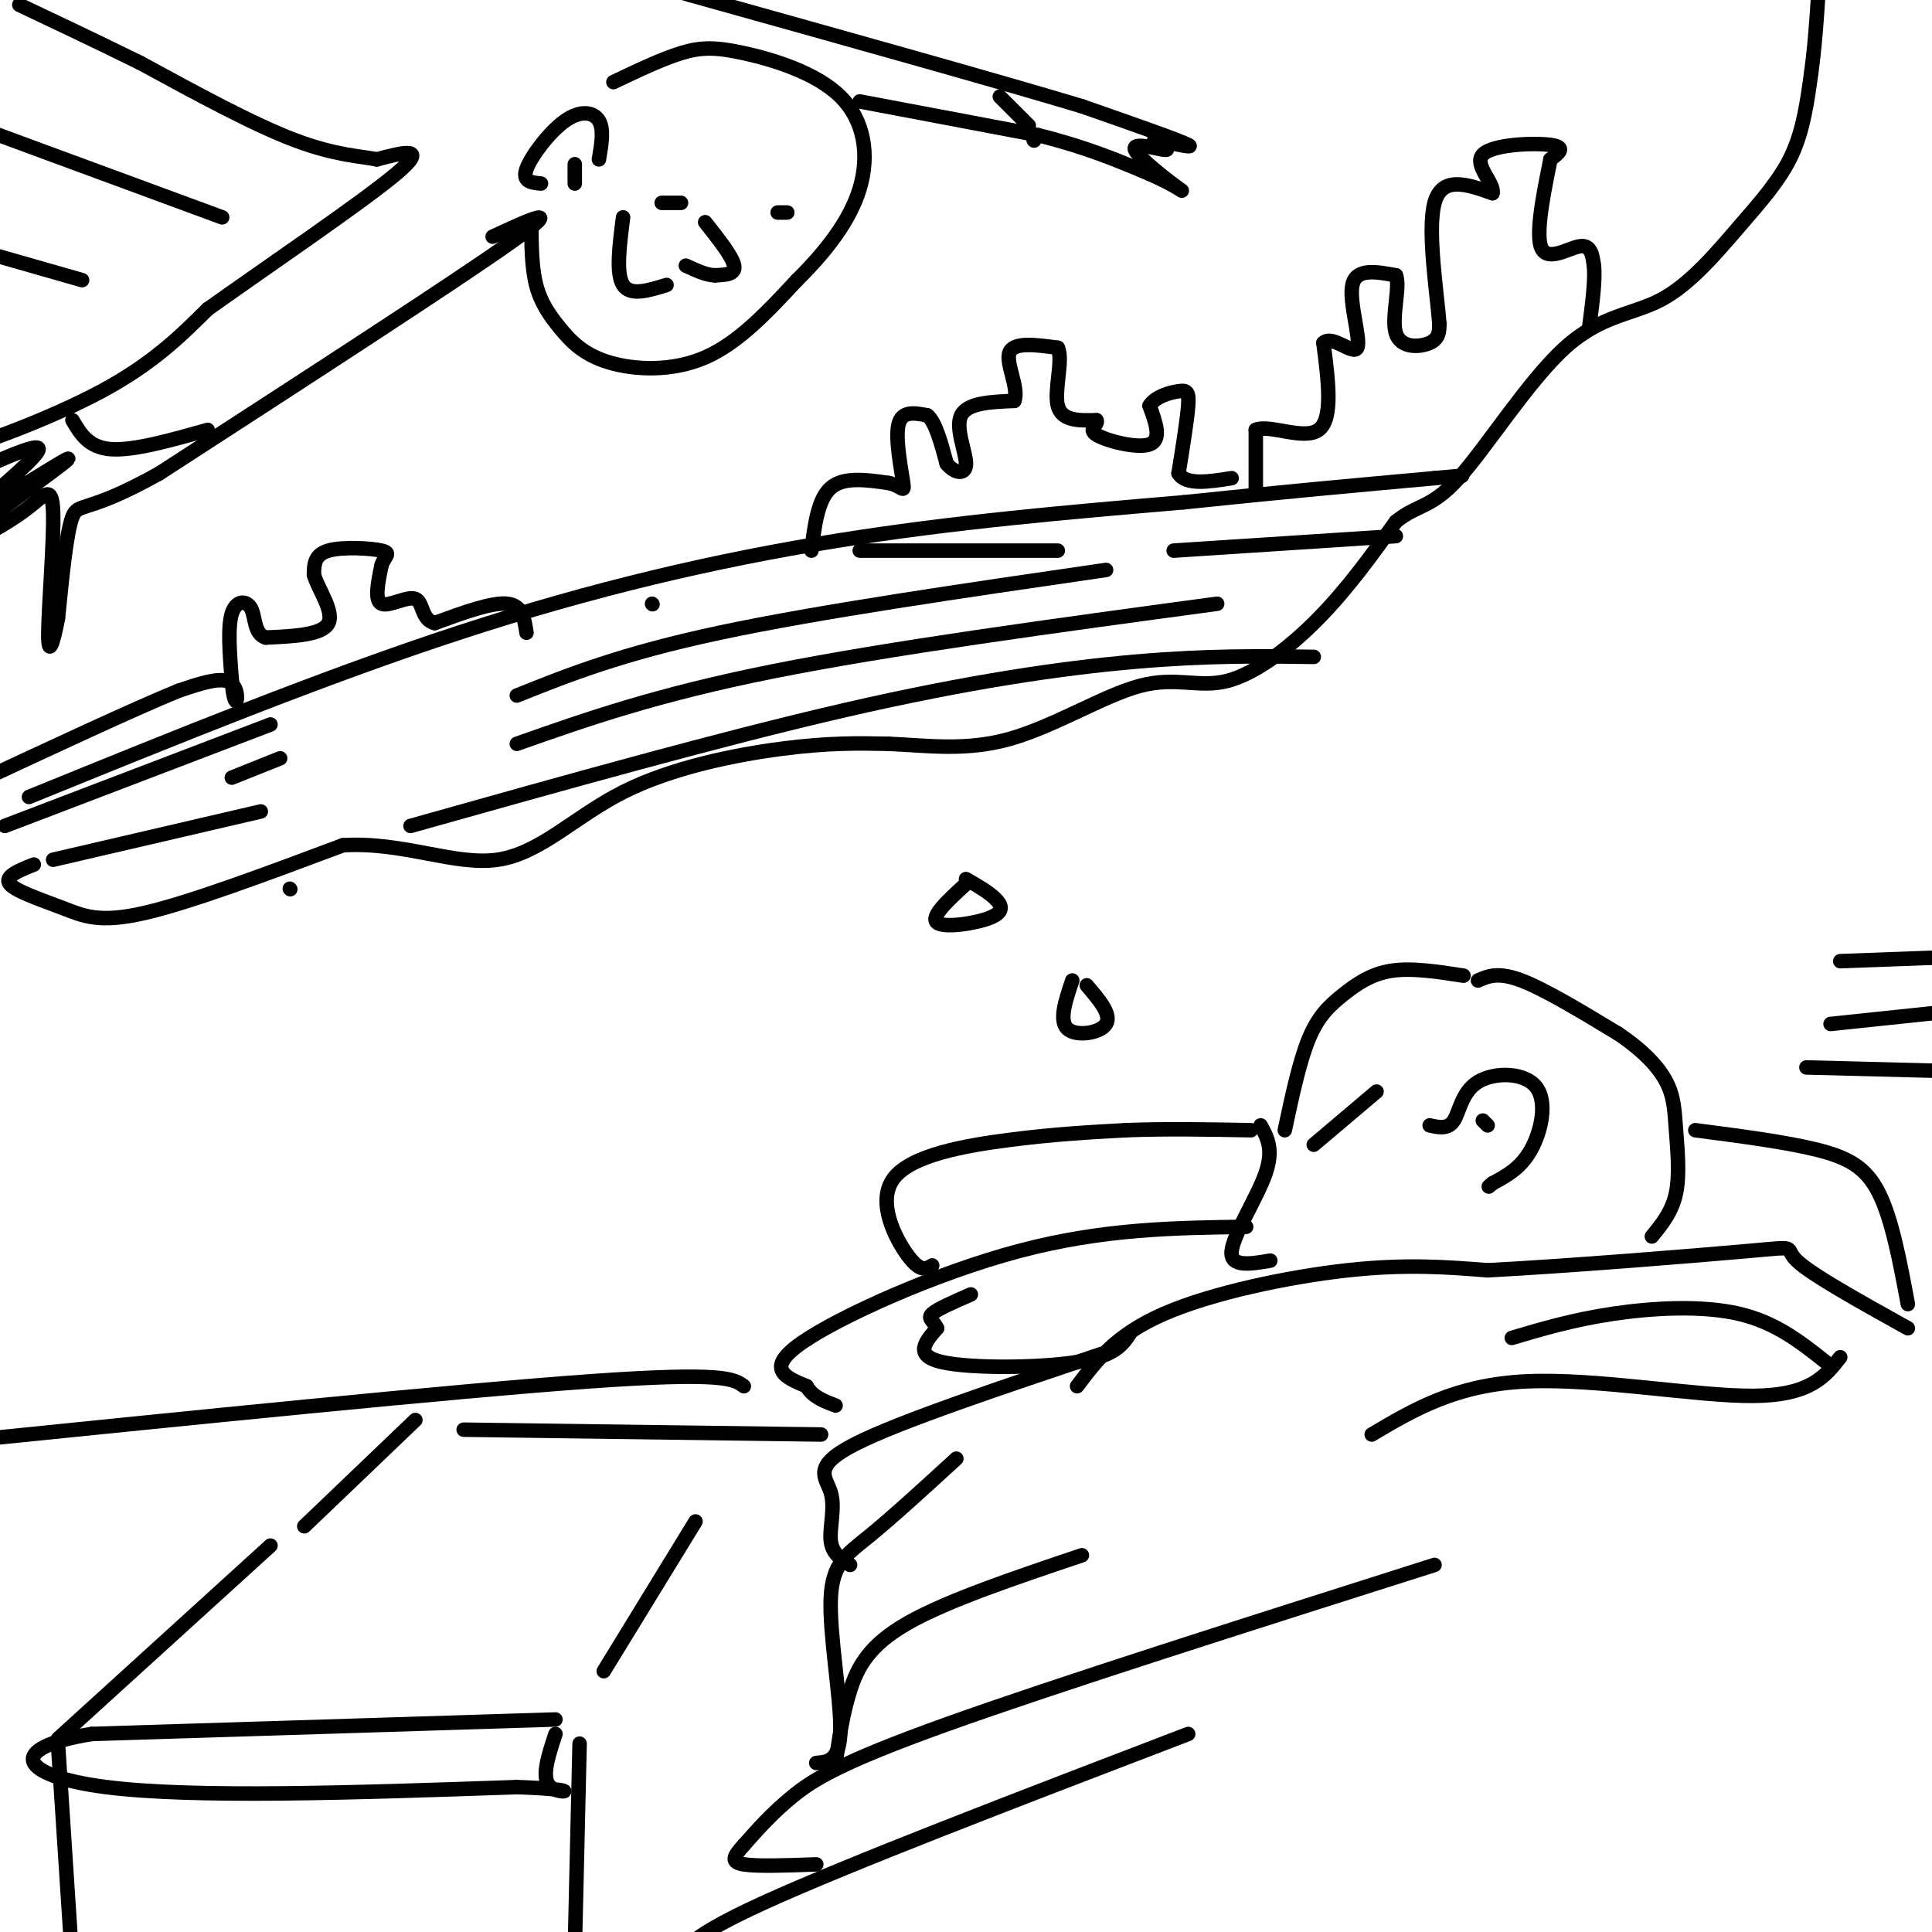 <svg viewBox='0 0 400 400' version='1.1' xmlns='http://www.w3.org/2000/svg' xmlns:xlink='http://www.w3.org/1999/xlink'><g fill='none' stroke='rgb(0,0,0)' stroke-width='3' stroke-linecap='round' stroke-linejoin='round'><path d='M303,202c-5.387,-0.833 -10.774,-1.667 -15,-1c-4.226,0.667 -7.292,2.833 -10,5c-2.708,2.167 -5.060,4.333 -7,9c-1.940,4.667 -3.470,11.833 -5,19'/><path d='M285,226c0.000,0.000 -13.000,11.000 -13,11'/><path d='M296,233c1.906,0.421 3.812,0.842 5,-1c1.188,-1.842 1.659,-5.947 5,-8c3.341,-2.053 9.553,-2.053 12,1c2.447,3.053 1.128,9.158 -1,13c-2.128,3.842 -5.064,5.421 -8,7'/><path d='M309,245c-1.333,1.167 -0.667,0.583 0,0'/><path d='M307,232c0.000,0.000 1.000,1.000 1,1'/><path d='M261,233c1.378,2.489 2.756,4.978 1,10c-1.756,5.022 -6.644,12.578 -7,16c-0.356,3.422 3.822,2.711 8,2'/><path d='M223,287c4.022,-5.333 8.044,-10.667 18,-15c9.956,-4.333 25.844,-7.667 38,-9c12.156,-1.333 20.578,-0.667 29,0'/><path d='M308,263c16.381,-0.857 42.833,-3.000 54,-4c11.167,-1.000 7.048,-0.857 10,2c2.952,2.857 12.976,8.429 23,14'/><path d='M378,282c-5.178,-4.111 -10.356,-8.222 -18,-10c-7.644,-1.778 -17.756,-1.222 -26,0c-8.244,1.222 -14.622,3.111 -21,5'/><path d='M381,281c-3.089,3.956 -6.178,7.911 -18,8c-11.822,0.089 -32.378,-3.689 -47,-3c-14.622,0.689 -23.311,5.844 -32,11'/><path d='M234,276c-1.556,2.378 -3.111,4.756 -11,6c-7.889,1.244 -22.111,1.356 -28,0c-5.889,-1.356 -3.444,-4.178 -1,-7'/><path d='M194,275c-0.733,-1.578 -2.067,-2.022 -1,-3c1.067,-0.978 4.533,-2.489 8,-4'/><path d='M258,254c-14.822,0.200 -29.644,0.400 -47,5c-17.356,4.600 -37.244,13.600 -45,19c-7.756,5.400 -3.378,7.200 1,9'/><path d='M167,287c1.167,2.167 3.583,3.083 6,4'/><path d='M229,280c-21.435,7.167 -42.869,14.333 -52,19c-9.131,4.667 -5.958,6.833 -5,10c0.958,3.167 -0.298,7.333 0,10c0.298,2.667 2.149,3.833 4,5'/><path d='M198,302c-6.613,6.054 -13.226,12.107 -18,16c-4.774,3.893 -7.708,5.625 -8,13c-0.292,7.375 2.060,20.393 2,27c-0.060,6.607 -2.530,6.804 -5,7'/><path d='M224,322c-13.933,4.689 -27.867,9.378 -36,14c-8.133,4.622 -10.467,9.178 -12,14c-1.533,4.822 -2.267,9.911 -3,15'/><path d='M297,324c-39.311,12.489 -78.622,24.978 -101,33c-22.378,8.022 -27.822,11.578 -32,15c-4.178,3.422 -7.089,6.711 -10,10'/><path d='M154,382c-2.222,2.444 -2.778,3.556 0,4c2.778,0.444 8.889,0.222 15,0'/><path d='M246,359c-35.250,13.500 -70.500,27.000 -88,35c-17.500,8.000 -17.250,10.500 -17,13'/><path d='M306,203c2.083,-0.917 4.167,-1.833 9,0c4.833,1.833 12.417,6.417 20,11'/><path d='M335,214c5.254,3.539 8.388,6.887 10,10c1.612,3.113 1.703,5.992 2,10c0.297,4.008 0.799,9.145 0,13c-0.799,3.855 -2.900,6.427 -5,9'/><path d='M193,262c-1.202,0.738 -2.405,1.476 -5,-2c-2.595,-3.476 -6.583,-11.167 -3,-16c3.583,-4.833 14.738,-6.810 24,-8c9.262,-1.190 16.631,-1.595 24,-2'/><path d='M233,234c8.333,-0.333 17.167,-0.167 26,0'/><path d='M351,234c9.244,1.200 18.489,2.400 25,4c6.511,1.600 10.289,3.600 13,9c2.711,5.400 4.356,14.200 6,23'/><path d='M222,203c-1.400,4.156 -2.800,8.311 -1,10c1.800,1.689 6.800,0.911 8,-1c1.200,-1.911 -1.400,-4.956 -4,-8'/><path d='M200,183c-3.714,3.399 -7.429,6.798 -6,8c1.429,1.202 8.000,0.208 11,-1c3.000,-1.208 2.429,-2.631 1,-4c-1.429,-1.369 -3.714,-2.685 -6,-4'/><path d='M7,179c-3.095,1.238 -6.190,2.476 -5,4c1.190,1.524 6.667,3.333 11,5c4.333,1.667 7.524,3.190 17,1c9.476,-2.190 25.238,-8.095 41,-14'/><path d='M71,175c12.470,-0.778 23.147,4.276 32,3c8.853,-1.276 15.884,-8.882 26,-14c10.116,-5.118 23.319,-7.748 33,-9c9.681,-1.252 15.841,-1.126 22,-1'/><path d='M184,154c7.652,0.309 15.782,1.580 25,-1c9.218,-2.580 19.522,-9.011 27,-11c7.478,-1.989 12.129,0.465 18,-1c5.871,-1.465 12.963,-6.847 19,-13c6.037,-6.153 11.018,-13.076 16,-20'/><path d='M289,108c4.352,-3.604 7.231,-2.616 13,-9c5.769,-6.384 14.427,-20.142 22,-27c7.573,-6.858 14.061,-6.818 20,-10c5.939,-3.182 11.330,-9.588 16,-15c4.670,-5.412 8.620,-9.832 11,-15c2.380,-5.168 3.190,-11.084 4,-17'/><path d='M375,15c1.000,-7.167 1.500,-16.583 2,-26'/><path d='M144,315c0.000,0.000 -19.000,31.000 -19,31'/><path d='M115,356c0.000,0.000 -96.000,3.000 -96,3'/><path d='M19,359c-18.044,2.911 -15.156,8.689 3,11c18.156,2.311 51.578,1.156 85,0'/><path d='M107,370c14.733,0.489 9.067,1.711 7,0c-2.067,-1.711 -0.533,-6.356 1,-11'/><path d='M120,361c0.000,0.000 -1.000,43.000 -1,43'/><path d='M12,361c0.000,0.000 3.000,46.000 3,46'/><path d='M12,360c0.000,0.000 44.000,-40.000 44,-40'/><path d='M170,297c0.000,0.000 -74.000,-1.000 -74,-1'/><path d='M124,33c0.536,-3.101 1.071,-6.202 0,-8c-1.071,-1.798 -3.750,-2.292 -7,0c-3.250,2.292 -7.071,7.369 -8,10c-0.929,2.631 1.036,2.815 3,3'/><path d='M119,34c0.000,0.000 0.000,4.000 0,4'/><path d='M137,42c0.000,0.000 4.000,0.000 4,0'/><path d='M161,44c0.000,0.000 2.000,0.000 2,0'/><path d='M146,46c2.833,3.583 5.667,7.167 6,9c0.333,1.833 -1.833,1.917 -4,2'/><path d='M148,57c-1.667,0.000 -3.833,-1.000 -6,-2'/><path d='M138,59c-3.750,1.167 -7.500,2.333 -9,0c-1.500,-2.333 -0.750,-8.167 0,-14'/><path d='M110,46c0.030,4.670 0.061,9.340 1,13c0.939,3.660 2.788,6.311 5,9c2.212,2.689 4.788,5.416 10,7c5.212,1.584 13.061,2.024 20,-1c6.939,-3.024 12.970,-9.512 19,-16'/><path d='M165,58c5.845,-5.767 10.959,-12.183 13,-19c2.041,-6.817 1.011,-14.033 -4,-19c-5.011,-4.967 -14.003,-7.683 -20,-9c-5.997,-1.317 -8.999,-1.233 -13,0c-4.001,1.233 -9.000,3.617 -14,6'/><path d='M102,49c7.750,-3.583 15.500,-7.167 4,1c-11.500,8.167 -42.250,28.083 -73,48'/><path d='M33,98c-15.222,8.533 -16.778,5.867 -18,9c-1.222,3.133 -2.111,12.067 -3,21'/><path d='M12,128c-1.015,5.401 -2.054,8.403 -2,3c0.054,-5.403 1.200,-19.211 1,-25c-0.200,-5.789 -1.746,-3.559 -5,-1c-3.254,2.559 -8.215,5.445 -10,6c-1.785,0.555 -0.392,-1.223 1,-3'/><path d='M-3,108c5.451,-4.321 18.579,-13.622 17,-13c-1.579,0.622 -17.867,11.167 -19,11c-1.133,-0.167 12.887,-11.045 13,-13c0.113,-1.955 -13.682,5.013 -19,7c-5.318,1.987 -2.159,-1.006 1,-4'/><path d='M-10,96c2.225,-2.584 7.287,-7.043 6,-7c-1.287,0.043 -8.923,4.589 -5,4c3.923,-0.589 19.407,-6.311 30,-12c10.593,-5.689 16.297,-11.344 22,-17'/><path d='M43,64c12.267,-8.733 31.933,-22.067 39,-28c7.067,-5.933 1.533,-4.467 -4,-3'/><path d='M78,33c-2.978,-0.644 -8.422,-0.756 -17,-4c-8.578,-3.244 -20.289,-9.622 -32,-16'/><path d='M29,13c-9.500,-4.667 -17.250,-8.333 -25,-12'/><path d='M178,21c0.000,0.000 37.000,7.000 37,7'/><path d='M215,28c10.000,2.500 16.500,5.250 23,8'/><path d='M238,36c5.565,2.408 7.976,4.429 6,3c-1.976,-1.429 -8.340,-6.308 -9,-8c-0.660,-1.692 4.383,-0.198 6,0c1.617,0.198 -0.191,-0.901 -2,-2'/><path d='M239,29c2.222,0.267 8.778,1.933 7,1c-1.778,-0.933 -11.889,-4.467 -22,-8'/><path d='M224,22c-17.167,-5.167 -49.083,-14.083 -81,-23'/><path d='M143,-1c-15.833,-4.667 -14.917,-4.833 -14,-5'/><path d='M214,29c0.000,0.000 0.100,0.100 0.1,0.1'/><path d='M213,26c0.000,0.000 -6.000,-6.000 -6,-6'/><path d='M43,89c-7.667,2.167 -15.333,4.333 -20,4c-4.667,-0.333 -6.333,-3.167 -8,-6'/><path d='M6,165c30.511,-12.422 61.022,-24.844 89,-34c27.978,-9.156 53.422,-15.044 78,-19c24.578,-3.956 48.289,-5.978 72,-8'/><path d='M245,104c20.667,-2.167 36.333,-3.583 52,-5'/><path d='M297,99c9.000,-0.833 5.500,-0.417 2,0'/><path d='M168,114c0.667,-5.333 1.333,-10.667 4,-13c2.667,-2.333 7.333,-1.667 12,-1'/><path d='M184,100c2.667,0.536 3.333,2.375 3,0c-0.333,-2.375 -1.667,-8.964 -1,-12c0.667,-3.036 3.333,-2.518 6,-2'/><path d='M192,86c1.667,1.333 2.833,5.667 4,10'/><path d='M196,96c1.714,2.107 4.000,2.375 4,0c0.000,-2.375 -2.286,-7.393 -1,-10c1.286,-2.607 6.143,-2.804 11,-3'/><path d='M210,83c1.044,-2.644 -1.844,-7.756 -1,-10c0.844,-2.244 5.422,-1.622 10,-1'/><path d='M219,72c1.200,2.378 -0.800,8.822 0,12c0.800,3.178 4.400,3.089 8,3'/><path d='M227,87c0.583,0.929 -1.958,1.750 0,3c1.958,1.250 8.417,2.929 11,2c2.583,-0.929 1.292,-4.464 0,-8'/><path d='M238,84c1.214,-1.929 4.250,-2.750 6,-3c1.750,-0.250 2.214,0.071 2,3c-0.214,2.929 -1.107,8.464 -2,14'/><path d='M244,98c1.500,2.500 6.250,1.750 11,1'/><path d='M260,102c0.000,0.000 0.000,-13.000 0,-13'/><path d='M260,89c2.844,-1.222 9.956,2.222 13,0c3.044,-2.222 2.022,-10.111 1,-18'/><path d='M274,71c1.905,-1.810 6.167,2.667 7,1c0.833,-1.667 -1.762,-9.476 -1,-13c0.762,-3.524 4.881,-2.762 9,-2'/><path d='M289,57c1.000,2.238 -1.000,8.833 0,12c1.000,3.167 5.000,2.905 7,2c2.000,-0.905 2.000,-2.452 2,-4'/><path d='M298,67c-0.444,-6.089 -2.556,-19.311 -1,-25c1.556,-5.689 6.778,-3.844 12,-2'/><path d='M309,40c0.571,-1.964 -4.000,-5.875 -2,-8c2.000,-2.125 10.571,-2.464 14,-2c3.429,0.464 1.714,1.732 0,3'/><path d='M321,33c-0.893,4.583 -3.125,14.542 -2,18c1.125,3.458 5.607,0.417 8,0c2.393,-0.417 2.696,1.792 3,4'/><path d='M330,55c0.333,2.833 -0.333,7.917 -1,13'/><path d='M109,131c-0.417,-2.833 -0.833,-5.667 -4,-6c-3.167,-0.333 -9.083,1.833 -15,4'/><path d='M90,129c-2.810,-0.667 -2.333,-4.333 -4,-5c-1.667,-0.667 -5.476,1.667 -7,1c-1.524,-0.667 -0.762,-4.333 0,-8'/><path d='M79,117c0.619,-1.857 2.167,-2.500 0,-3c-2.167,-0.500 -8.048,-0.857 -11,0c-2.952,0.857 -2.976,2.929 -3,5'/><path d='M65,119c0.778,2.867 4.222,7.533 3,10c-1.222,2.467 -7.111,2.733 -13,3'/><path d='M55,132c-2.452,-0.786 -2.083,-4.250 -3,-6c-0.917,-1.750 -3.119,-1.786 -4,1c-0.881,2.786 -0.440,8.393 0,14'/><path d='M48,141c0.226,3.333 0.792,4.667 1,4c0.208,-0.667 0.060,-3.333 -2,-4c-2.060,-0.667 -6.030,0.667 -10,2'/><path d='M37,143c-9.000,3.667 -26.500,11.833 -44,20'/><path d='M1,171c0.000,0.000 55.000,-21.000 55,-21'/><path d='M48,161c0.000,0.000 10.000,-4.000 10,-4'/><path d='M11,178c0.000,0.000 43.000,-10.000 43,-10'/><path d='M60,184c0.000,0.000 0.100,0.100 0.1,0.1'/><path d='M135,125c0.000,0.000 0.100,0.100 0.1,0.1'/><path d='M178,114c0.000,0.000 41.000,0.000 41,0'/><path d='M107,144c10.833,-4.333 21.667,-8.667 42,-13c20.333,-4.333 50.167,-8.667 80,-13'/><path d='M107,154c14.417,-5.083 28.833,-10.167 53,-15c24.167,-4.833 58.083,-9.417 92,-14'/><path d='M85,171c32.156,-9.044 64.311,-18.089 90,-24c25.689,-5.911 44.911,-8.689 60,-10c15.089,-1.311 26.044,-1.156 37,-1'/><path d='M243,114c0.000,0.000 46.000,-3.000 46,-3'/><path d='M46,45c0.000,0.000 -57.000,-21.000 -57,-21'/><path d='M17,58c0.000,0.000 -35.000,-10.000 -35,-10'/><path d='M86,294c0.000,0.000 -23.000,22.000 -23,22'/><path d='M154,287c-2.000,-1.500 -4.000,-3.000 -32,-1c-28.000,2.000 -82.000,7.500 -136,13'/><path d='M374,221c0.000,0.000 39.000,1.000 39,1'/><path d='M379,212c0.000,0.000 38.000,-4.000 38,-4'/><path d='M381,199c0.000,0.000 27.000,-1.000 27,-1'/></g>
</svg>